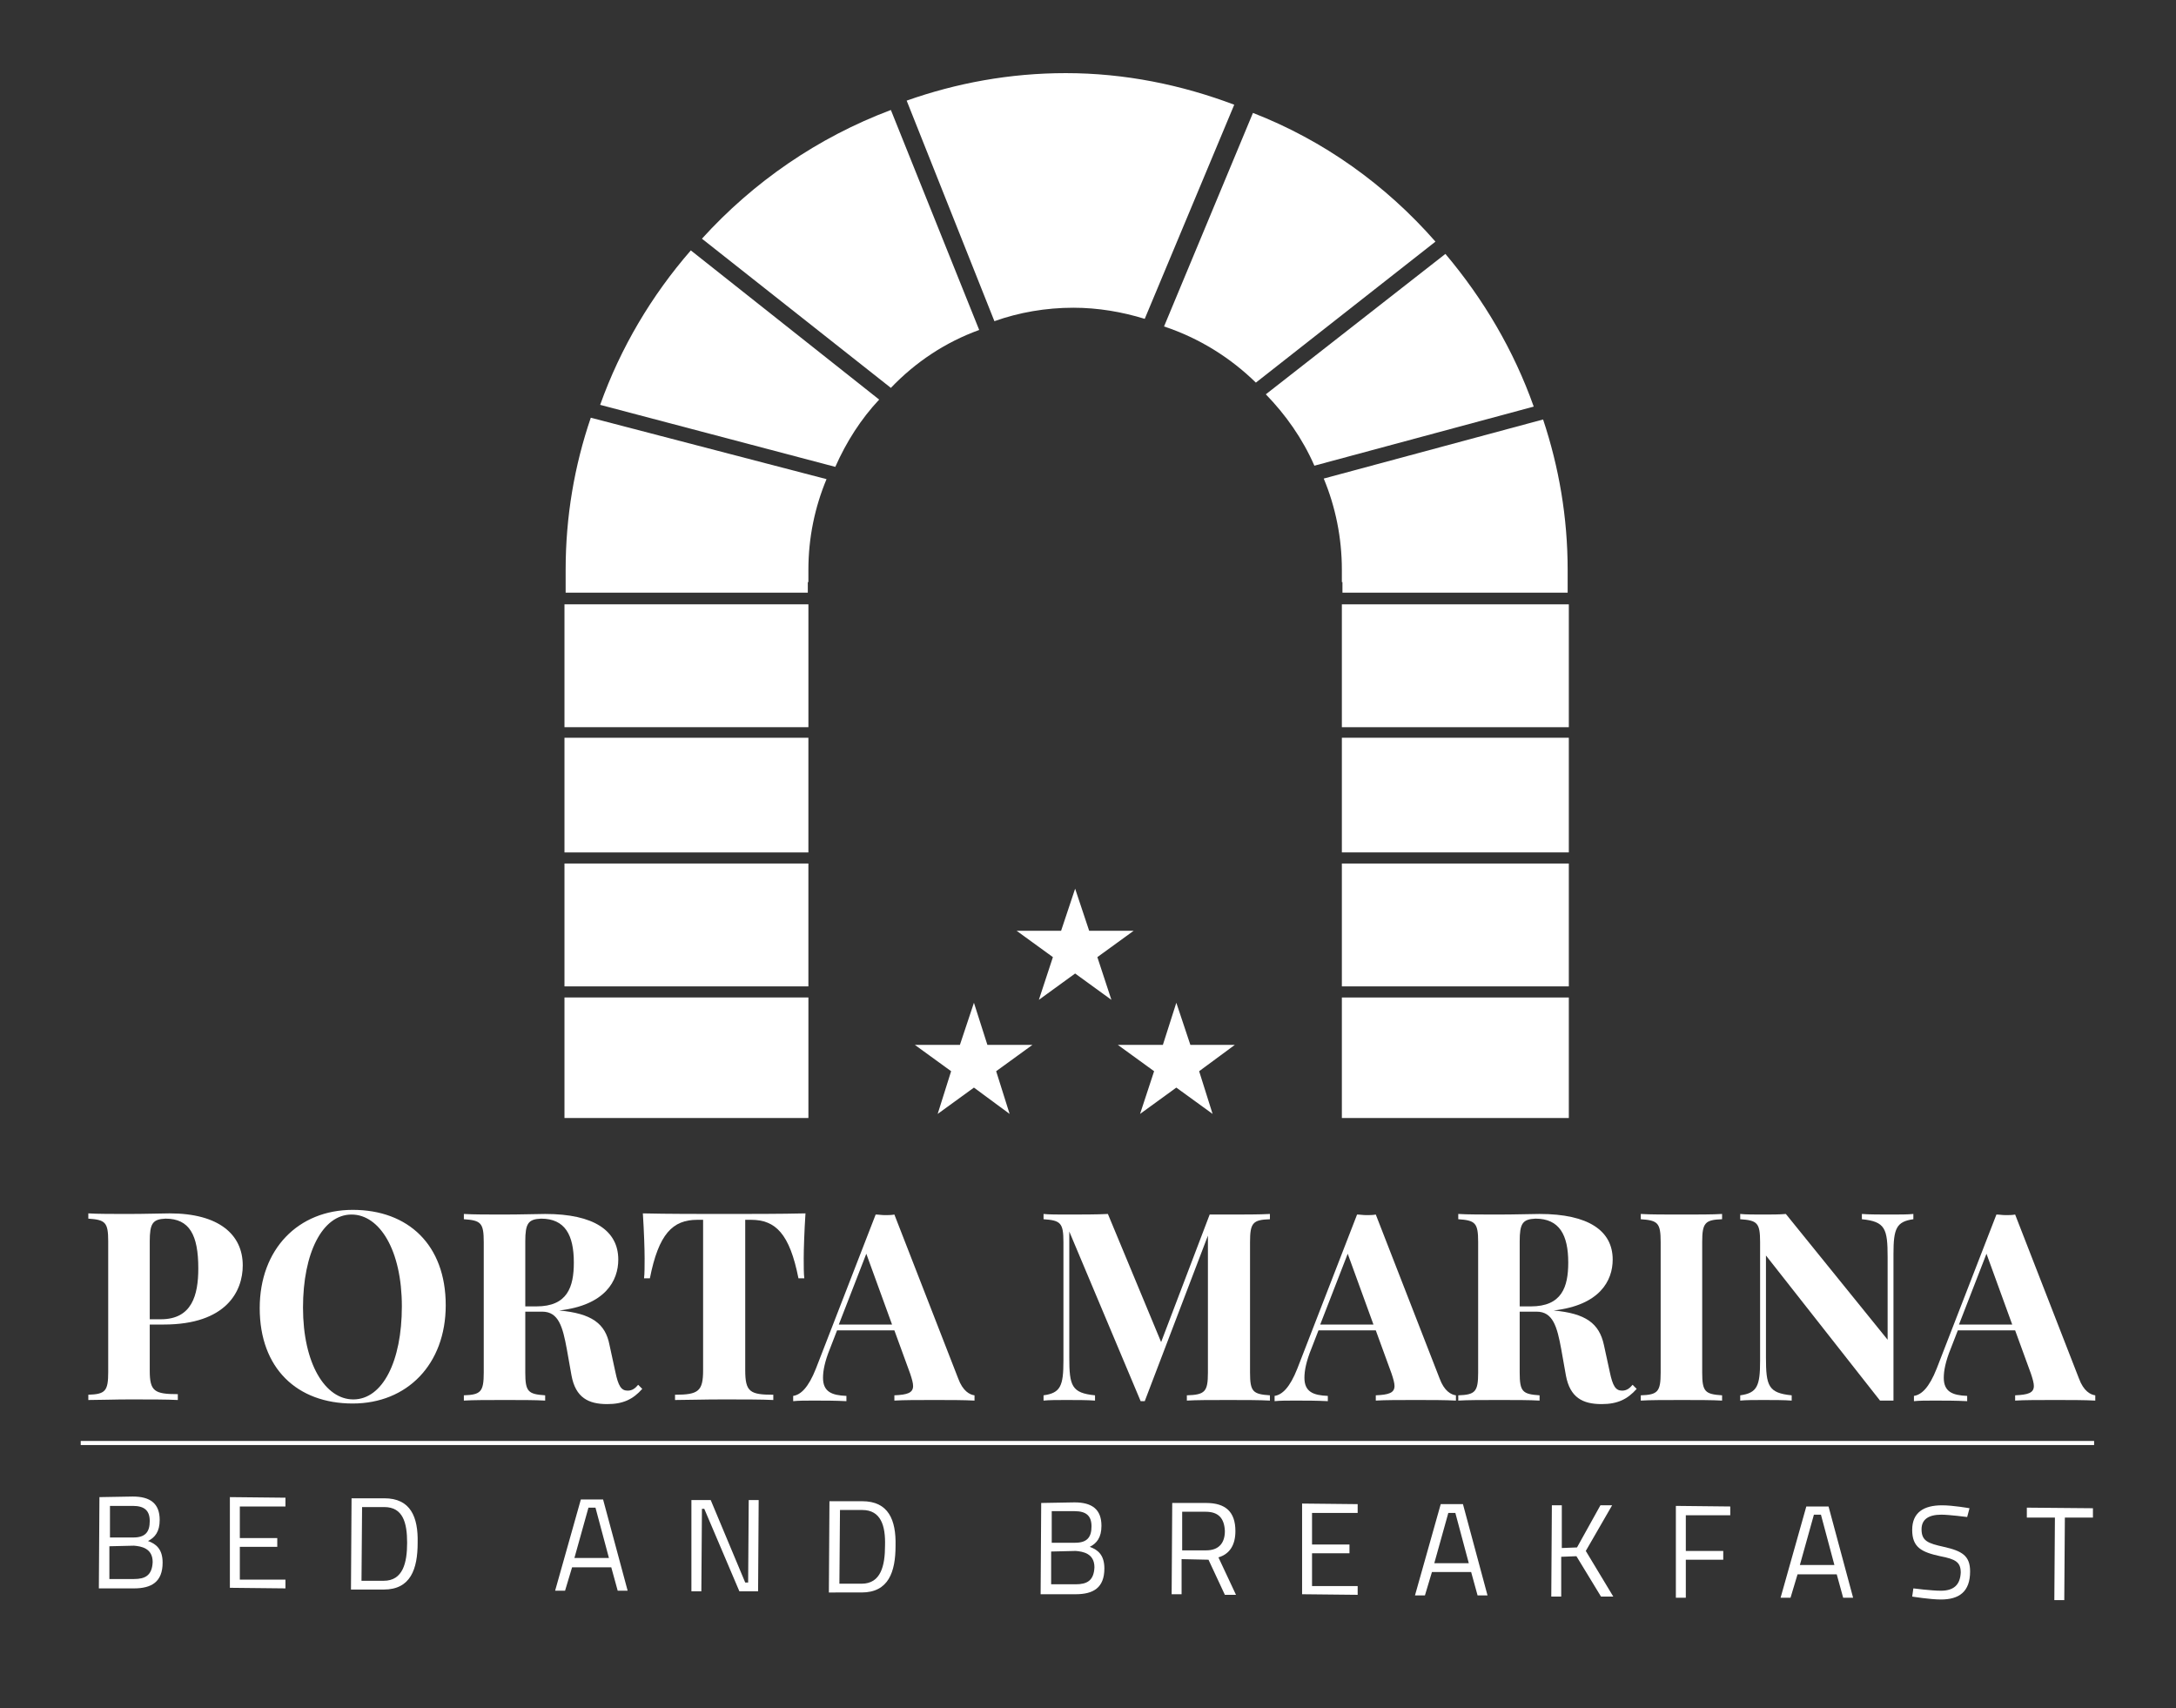 <?xml version="1.0" encoding="utf-8"?>
<!-- Generator: Adobe Illustrator 21.0.0, SVG Export Plug-In . SVG Version: 6.00 Build 0)  -->
<svg version="1.1" id="Livello_1" xmlns="http://www.w3.org/2000/svg" xmlns:xlink="http://www.w3.org/1999/xlink" x="0px" y="0px"
	 viewBox="0 0 372 292" style="enable-background:new 0 0 372 292;" xml:space="preserve">
<rect x="0" y="0" width="372" height="292" fill="#333333" stroke="none"/>
<style type="text/css">
	.st0{fill:#FFFFFF;}
</style>
<g>
	<g>
		<polygon class="st0" points="229.5,109.7 229.5,124.2 268,124.2 268,103.5 229.5,103.5 		"/>
		<path class="st0" d="M268.2,124.3h-38.8v-21h38.8V124.3z M229.6,124h38.3v-20.4h-38.3L229.6,124L229.6,124z"/>
	</g>
	<g>
		<rect x="96.6" y="126.3" class="st0" width="41.4" height="19.3"/>
		<path class="st0" d="M138.2,145.7H96.5v-19.6h41.7V145.7z M96.8,145.5h41.1v-19H96.8V145.5z"/>
	</g>
	<g>
		<polygon class="st0" points="96.6,124.2 138.1,124.2 138.1,109.7 138.1,103.5 96.6,103.5 		"/>
		<path class="st0" d="M138.2,124.3H96.5v-21h41.7V124.3z M96.8,124h41.1v-20.4H96.8V124z"/>
	</g>
	<g>
		<path class="st0" d="M102.6,69.2l40.2,10.6c1.9-4.3,4.4-8.2,7.5-11.5l-32.2-25.5C111.4,50.5,106.1,59.4,102.6,69.2z"/>
	</g>
	<g>
		<path class="st0" d="M101,71.4c-2.8,8.2-4.3,16.9-4.3,26c0,0.2,0,0.5,0,0.7l0,0v3.2h41.4v-1.8h0.1c0-0.5,0-1,0-1.4
			c0-0.2,0-0.5,0-0.7c0-5.5,1.1-10.7,3.1-15.5L101,71.4z"/>
	</g>
	<g>
		<path class="st0" d="M247.1,43.4l-30.7,24c3.4,3.5,6.3,7.6,8.3,12.2l37.5-10.1C258.8,59.9,253.6,51.1,247.1,43.4z"/>
	</g>
	<g>
		<path class="st0" d="M268,97.4c0-9-1.5-17.6-4.2-25.7l-37.5,10.1c2,4.8,3.1,10.1,3.1,15.6c0,0.2,0,0.5,0,0.7c0,0.5,0,1,0,1.4h0.1
			v1.8H268v-3.2l0,0C268,97.9,268,97.6,268,97.4z"/>
	</g>
	<g>
		<path class="st0" d="M120,40.8l32.3,25.5c4.2-4.4,9.3-7.8,15.1-9.9l-15.1-37.6C139.8,23.5,128.8,31.1,120,40.8z"/>
	</g>
	<g>
		<polygon class="st0" points="229.5,173.3 229.5,190.9 229.5,190.9 268,190.9 268,170.6 229.5,170.6 		"/>
		<path class="st0" d="M268.2,191.1h-38.8v-20.6h38.8V191.1z M229.6,190.8h38.3v-20.1h-38.3L229.6,190.8L229.6,190.8z"/>
	</g>
	<g>
		<path class="st0" d="M182.2,12.5c-9.6,0-18.7,1.7-27.2,4.7l15,37.7c4.2-1.5,8.8-2.3,13.5-2.3c4.2,0,8.3,0.7,12.2,1.9L211,17.9
			C202,14.5,192.3,12.5,182.2,12.5z"/>
	</g>
	<g>
		<polygon class="st0" points="96.6,190.9 138.1,190.9 138.1,190.9 138.1,175 138.1,171.9 138.1,170.6 96.6,170.6 		"/>
		<path class="st0" d="M138.2,191.1H96.5v-20.6h41.7V191.1z M96.8,190.8h41.1v-20.1H96.8V190.8z"/>
	</g>
	<g>
		<rect x="229.5" y="126.3" class="st0" width="38.6" height="19.3"/>
		<path class="st0" d="M268.2,145.7h-38.8v-19.6h38.8V145.7z M229.6,145.5h38.3v-19h-38.3L229.6,145.5L229.6,145.5z"/>
	</g>
	<g>
		<rect x="229.5" y="147.7" class="st0" width="38.6" height="20.7"/>
		<path class="st0" d="M268.2,168.6h-38.8v-21h38.8V168.6z M229.6,168.3h38.3v-20.4h-38.3L229.6,168.3L229.6,168.3z"/>
	</g>
	<g>
		<path class="st0" d="M214.2,19.3L199,55.8c6,2,11.3,5.3,15.7,9.6l30.7-24.1C236.9,31.6,226.3,24,214.2,19.3z"/>
	</g>
	<g>
		<rect x="96.6" y="147.7" class="st0" width="41.4" height="20.7"/>
		<path class="st0" d="M138.2,168.6H96.5v-21h41.7V168.6z M96.8,168.3h41.1v-20.4H96.8V168.3z"/>
	</g>
	<g>
		<path class="st0" d="M25.6,234.3c0,3.5,0.8,4,4.8,4v1c-1.8-0.1-5-0.1-8.2-0.1c-2.6,0-5.2,0.1-7.1,0.1v-0.9
			c2.9-0.1,3.4-0.6,3.4-3.9v-22.3c0-3.3-0.5-3.7-3.4-3.9v-0.9c1.5,0.1,4.3,0.1,6.8,0.1c2.9,0,5.9-0.1,7.1-0.1
			c8.4,0,12.5,3.6,12.5,8.9c0,4.4-2.8,10.1-13.5,10.1h-2.4V234.3z M25.6,212.2v13.3h1.9c5.3,0,6.4-4.1,6.4-8.7
			c0-5.7-1.5-8.5-5.6-8.5C26.1,208.4,25.6,209.1,25.6,212.2z"/>
		<path class="st0" d="M76.2,223.1c0,10.1-6.6,16.8-15.9,16.8c-9.5,0-15.9-6-15.9-16.3c0-10.1,6.6-16.8,15.9-16.8
			C69.8,206.8,76.2,212.8,76.2,223.1z M51.8,223.5c0,9.6,3.8,15.7,8.6,15.7c5,0,8.3-6.5,8.3-15.9c0-9.6-3.8-15.7-8.6-15.7
			C55.1,207.6,51.8,214.2,51.8,223.5z"/>
		<path class="st0" d="M109.8,237.4c-1.6,1.8-3.3,2.6-6,2.6c-3.2,0-5.4-1.1-6.1-4.9l-0.8-4.5c-0.7-3.8-1.4-6.4-4.2-6.4h-2.9v10.4
			c0,3.3,0.5,3.7,3.4,3.9v0.9c-1.6-0.1-4.3-0.1-6.8-0.1c-2.9,0-5.6,0-7.1,0.1v-0.9c2.9-0.1,3.4-0.6,3.4-3.9v-22.3
			c0-3.3-0.5-3.7-3.4-3.9v-0.9c1.5,0.1,4.3,0.1,6.8,0.1c2.9,0,5.9-0.1,7.1-0.1c8.4,0,12.5,2.9,12.5,7.8c0,3.6-2.2,7.8-10.1,8.7l0,0
			c5.5,0.5,7.9,2.2,8.6,5.9l1,4.6c0.5,2.4,1,3.2,2.1,3.2c0.8,0,1.3-0.4,1.8-1L109.8,237.4z M89.8,212.2v11.1h1.9
			c5.3,0,6.4-3.3,6.4-7.5c0-4.7-1.5-7.5-5.6-7.5C90.3,208.4,89.8,209.1,89.8,212.2z"/>
		<path class="st0" d="M137.4,215.1c0,1.3,0,2.6,0.1,3.4h-1c-1.5-7.6-3.9-10-8.1-10h-1v25.7c0,3.7,0.8,4.2,4.8,4.2v0.9
			c-1.9-0.1-5.3-0.1-8.6-0.1s-6.4,0.1-8.2,0.1v-0.9c4,0,4.8-0.6,4.8-4.2v-25.7h-1c-4.2,0-6.6,2.4-8.1,10h-1c0.1-0.8,0.1-2.1,0.1-3.4
			c0-1.5-0.1-4.6-0.3-7.7c4.1,0.1,9.9,0.1,13.9,0.1s9.8,0,13.9-0.1C137.5,210.5,137.4,213.6,137.4,215.1z"/>
		<path class="st0" d="M163.8,235.6c0.8,2.2,2,2.8,2.8,2.9v0.9c-1.8-0.1-4.4-0.1-6.8-0.1c-2.8,0-5.4,0-6.9,0.1v-0.9
			c2.2-0.1,3.2-0.4,3.2-1.6c0-0.5-0.2-1.2-0.5-2.1l-2.7-7.4h-9.8l-1.2,3.1c-0.9,2.2-1.2,3.8-1.2,5c0,2.4,1.5,3,4,3.1v0.9
			c-2-0.1-3.7-0.1-5.6-0.1c-1.3,0-2.6,0-3.5,0.1v-0.9c1.3-0.2,2.6-1.4,3.9-4.7l10.2-26.3c0.5,0,1,0.1,1.6,0.1c0.5,0,1.1,0,1.6-0.1
			L163.8,235.6z M148.1,214.3l-4.7,12.1h9.1L148.1,214.3z"/>
		<path class="st0" d="M217.1,208.4c-2.9,0.1-3.4,0.6-3.4,3.9v22.3c0,3.3,0.5,3.7,3.4,3.9v0.9c-1.7-0.1-4.5-0.1-7.1-0.1
			c-2.9,0-5.6,0-7.1,0.1v-0.9c3.1-0.1,3.6-0.6,3.6-3.9v-23.4l-10.8,28.3H195l-12.2-29V232c0,4.9,0.4,6.1,4.4,6.5v0.9
			c-1.2-0.1-3.3-0.1-4.9-0.1c-1.4,0-3,0-3.9,0.1v-0.9c2.9-0.4,3.4-1.6,3.4-5.9v-20.3c0-3.3-0.5-3.7-3.4-3.9v-0.9
			c0.9,0.1,2.5,0.1,3.9,0.1c2.6,0,5.2,0,7.1-0.1l9.1,21.9l8.3-21.8h3.2c2.6,0,5.4,0,7.1-0.1L217.1,208.4L217.1,208.4z"/>
		<path class="st0" d="M246.1,235.6c0.8,2.2,2,2.8,2.8,2.9v0.9c-1.8-0.1-4.4-0.1-6.8-0.1c-2.8,0-5.4,0-6.9,0.1v-0.9
			c2.2-0.1,3.2-0.4,3.2-1.6c0-0.5-0.2-1.2-0.5-2.1l-2.7-7.4h-9.8l-1.2,3.1c-0.9,2.2-1.2,3.8-1.2,5c0,2.4,1.5,3,4,3.1v0.9
			c-2-0.1-3.7-0.1-5.6-0.1c-1.3,0-2.6,0-3.5,0.1v-0.9c1.3-0.2,2.6-1.4,3.9-4.7l10.2-26.3c0.5,0,1,0.1,1.6,0.1c0.5,0,1.1,0,1.6-0.1
			L246.1,235.6z M230.4,214.3l-4.7,12.1h9.1L230.4,214.3z"/>
		<path class="st0" d="M279.8,237.4c-1.6,1.8-3.3,2.6-6,2.6c-3.2,0-5.4-1.1-6.1-4.9l-0.8-4.5c-0.7-3.8-1.4-6.4-4.2-6.4h-2.9v10.4
			c0,3.3,0.5,3.7,3.4,3.9v0.9c-1.6-0.1-4.3-0.1-6.8-0.1c-2.9,0-5.6,0-7.1,0.1v-0.9c2.9-0.1,3.4-0.6,3.4-3.9v-22.3
			c0-3.3-0.5-3.7-3.4-3.9v-0.9c1.5,0.1,4.3,0.1,6.8,0.1c2.9,0,5.9-0.1,7.1-0.1c8.4,0,12.5,2.9,12.5,7.8c0,3.6-2.2,7.8-10.1,8.7l0,0
			c5.5,0.5,7.8,2.2,8.6,5.9l1,4.6c0.5,2.4,1,3.2,2.1,3.2c0.8,0,1.3-0.4,1.8-1L279.8,237.4z M259.8,212.2v11.1h1.9
			c5.3,0,6.4-3.3,6.4-7.5c0-4.7-1.5-7.5-5.6-7.5C260.3,208.4,259.8,209.1,259.8,212.2z"/>
		<path class="st0" d="M294.4,208.4c-2.9,0.1-3.4,0.6-3.4,3.9v22.3c0,3.3,0.5,3.7,3.4,3.9v0.9c-1.6-0.1-4.3-0.1-6.8-0.1
			c-2.9,0-5.6,0-7.1,0.1v-0.9c2.9-0.1,3.4-0.6,3.4-3.9v-22.3c0-3.3-0.5-3.7-3.4-3.9v-0.9c1.5,0.1,4.2,0.1,7.1,0.1
			c2.5,0,5.2,0,6.8-0.1V208.4z"/>
		<path class="st0" d="M327.1,208.4c-2.9,0.4-3.4,1.6-3.4,5.9v25.1c-0.3,0-0.7,0-1.1,0s-0.8,0-1.2,0l-19.5-24.8V232
			c0,4.9,0.4,6.1,4.4,6.5v0.9c-1.2-0.1-3.3-0.1-4.9-0.1c-1.4,0-3,0-3.9,0.1v-0.9c2.9-0.4,3.4-1.6,3.4-5.9v-20.3
			c0-3.3-0.5-3.7-3.4-3.9v-0.9c0.9,0.1,2.5,0.1,3.9,0.1s2.8,0,3.9-0.1l17.4,21.5v-14.1c0-4.9-0.4-6.1-4.4-6.5v-0.9
			c1.2,0.1,3.3,0.1,4.9,0.1c1.4,0,3,0,3.9-0.1L327.1,208.4L327.1,208.4z"/>
		<path class="st0" d="M355.4,235.6c0.8,2.2,2,2.8,2.8,2.9v0.9c-1.8-0.1-4.4-0.1-6.8-0.1c-2.8,0-5.4,0-6.9,0.1v-0.9
			c2.2-0.1,3.2-0.4,3.2-1.6c0-0.5-0.2-1.2-0.5-2.1l-2.7-7.4h-9.8l-1.2,3.1c-0.9,2.2-1.2,3.8-1.2,5c0,2.4,1.5,3,4,3.1v0.9
			c-2-0.1-3.7-0.1-5.6-0.1c-1.3,0-2.6,0-3.5,0.1v-0.9c1.3-0.2,2.6-1.4,3.9-4.7l10.2-26.3c0.5,0,1,0.1,1.6,0.1c0.5,0,1.1,0,1.6-0.1
			L355.4,235.6z M339.6,214.3l-4.7,12.1h9.1L339.6,214.3z"/>
	</g>
	<g>
		<path class="st0" d="M22.7,255.8c3,0,4.6,1.2,4.6,4c0,2-0.8,3-2,3.6c1.4,0.5,2.5,1.4,2.5,3.7c0,3.3-1.9,4.4-4.9,4.4h-6l0.1-15.6
			L22.7,255.8z M18.7,264.3v5.6h4.2c1.9,0,3.1-0.6,3.2-2.9c0-2.4-2-2.7-3.2-2.8L18.7,264.3z M18.8,257.4v5.4h4c2,0,2.8-0.9,2.8-2.8
			c0-1.8-0.9-2.6-2.9-2.6H18.8z"/>
		<path class="st0" d="M39.3,255.9l9.5,0.1v1.5H41v5.4h6.4v1.5H41v5.6h7.8v1.5l-9.5-0.1V255.9z"/>
		<path class="st0" d="M60,271.7l0.1-15.6h5.6c4.5,0,5.8,3.2,5.7,7.6c0,4.5-1.2,8-5.8,8H60z M65.7,257.6h-3.8l-0.1,12.6h3.8
			c3.3,0,4-3.1,4-6.5S68.9,257.6,65.7,257.6z"/>
		<path class="st0" d="M99.3,256.3h3.8l4.2,15.6h-1.7l-1.1-4h-6.7l-1.2,4h-1.7L99.3,256.3z M98.2,266.3h5.9l-2.3-8.6h-1.2
			L98.2,266.3z"/>
		<path class="st0" d="M118.2,256.4h3.3l5.9,14.1h0.5l0.1-14.1h1.7l-0.1,15.6h-3.2l-6-14.1H120l-0.1,14.1h-1.7V256.4z"/>
		<path class="st0" d="M141.7,272.2l0.1-15.6h5.6c4.5,0,5.8,3.2,5.7,7.6c0,4.5-1.2,8-5.8,8H141.7z M147.4,258.1h-3.8l-0.1,12.6h3.8
			c3.3,0,4-3.1,4-6.5C151.4,260.8,150.6,258.1,147.4,258.1z"/>
		<path class="st0" d="M183.7,256.8c3,0,4.6,1.2,4.6,4c0,2-0.8,3-2,3.6c1.4,0.5,2.5,1.4,2.5,3.7c0,3.3-1.9,4.4-4.9,4.4h-6l0.1-15.6
			L183.7,256.8z M179.7,265.2v5.6h4.2c1.9,0,3.1-0.6,3.2-2.9c0-2.4-2-2.7-3.2-2.8L179.7,265.2z M179.8,258.3v5.4h4
			c2,0,2.8-0.9,2.8-2.8c0-1.8-0.9-2.6-2.9-2.6H179.8z"/>
		<path class="st0" d="M202,266.5v6h-1.7l0.1-15.6h5.8c3.3,0,5,1.5,5,4.8c0,2.3-0.9,3.9-2.9,4.5l3,6.4h-1.9l-2.8-6L202,266.5z
			 M206.1,258.4h-4v6.6h4.1c2.3,0,3.2-1.4,3.2-3.3C209.3,259.5,208.3,258.4,206.1,258.4z"/>
		<path class="st0" d="M222.6,257l9.5,0.1v1.5h-7.8v5.4h6.4v1.5h-6.4v5.6h7.8v1.5l-9.5-0.1V257z"/>
		<path class="st0" d="M246.3,257.1h3.8l4.2,15.6h-1.7l-1.1-4h-6.7l-1.2,4h-1.7L246.3,257.1z M245.2,267.2h5.9l-2.3-8.6h-1.2
			L245.2,267.2z"/>
		<path class="st0" d="M269.5,266l-2.6,0.1v6.8h-1.7l0.1-15.6h1.7v7.3l2.6-0.1l4-7.2h2l-4.5,7.8l4.7,7.8h-2.1L269.5,266z"/>
		<path class="st0" d="M286.5,257.4l9.3,0.1v1.5h-7.6v6.1h6.4v1.5h-6.4v6.5h-1.7L286.5,257.4z"/>
		<path class="st0" d="M308.8,257.5h3.8l4.2,15.6h-1.7l-1.1-4h-6.7l-1.2,4h-1.7L308.8,257.5z M307.7,267.5h5.9l-2.3-8.6h-1.2
			L307.7,267.5z"/>
		<path class="st0" d="M336.3,259.3c0,0-3.1-0.4-4.4-0.4c-2.2,0-3.4,0.8-3.4,2.5c0,2,1.1,2.4,3.8,3c3.1,0.7,4.5,1.5,4.5,4.2
			c0,3.5-1.9,4.8-5,4.8c-1.8,0-4.9-0.5-4.9-0.5l0.2-1.4c0,0,3.1,0.4,4.7,0.4c2.2,0,3.3-1,3.4-3.1c0-1.8-0.9-2.3-3.5-2.8
			c-3.2-0.7-4.8-1.5-4.8-4.5s2-4.2,5.1-4.2c1.9,0,4.7,0.5,4.7,0.5L336.3,259.3z"/>
		<path class="st0" d="M346.5,257.7l11.3,0.1v1.6H353l-0.1,14.1h-1.7l0.1-14.1h-4.8V257.7z"/>
	</g>
	<g>
		<line class="st0" x1="13.8" y1="246.6" x2="358" y2="246.6"/>
		<rect x="13.8" y="246.3" class="st0" width="344.2" height="0.7"/>
	</g>
	<g>
		<polygon class="st0" points="166.5,171.4 168.8,178.6 176.5,178.6 170.3,183.1 172.6,190.4 166.5,185.9 160.3,190.4 162.6,183.1 
			156.4,178.6 164.1,178.6 		"/>
	</g>
	<g>
		<polygon class="st0" points="183.8,151.9 186.2,159.1 193.8,159.1 187.6,163.6 190,170.9 183.8,166.4 177.6,170.9 180,163.6 
			173.8,159.1 181.4,159.1 		"/>
	</g>
	<g>
		<polygon class="st0" points="201.1,171.4 203.5,178.6 211.1,178.6 205,183.1 207.3,190.4 201.1,185.9 194.9,190.4 197.3,183.1 
			191.1,178.6 198.8,178.6 		"/>
	</g>
</g>
</svg>
